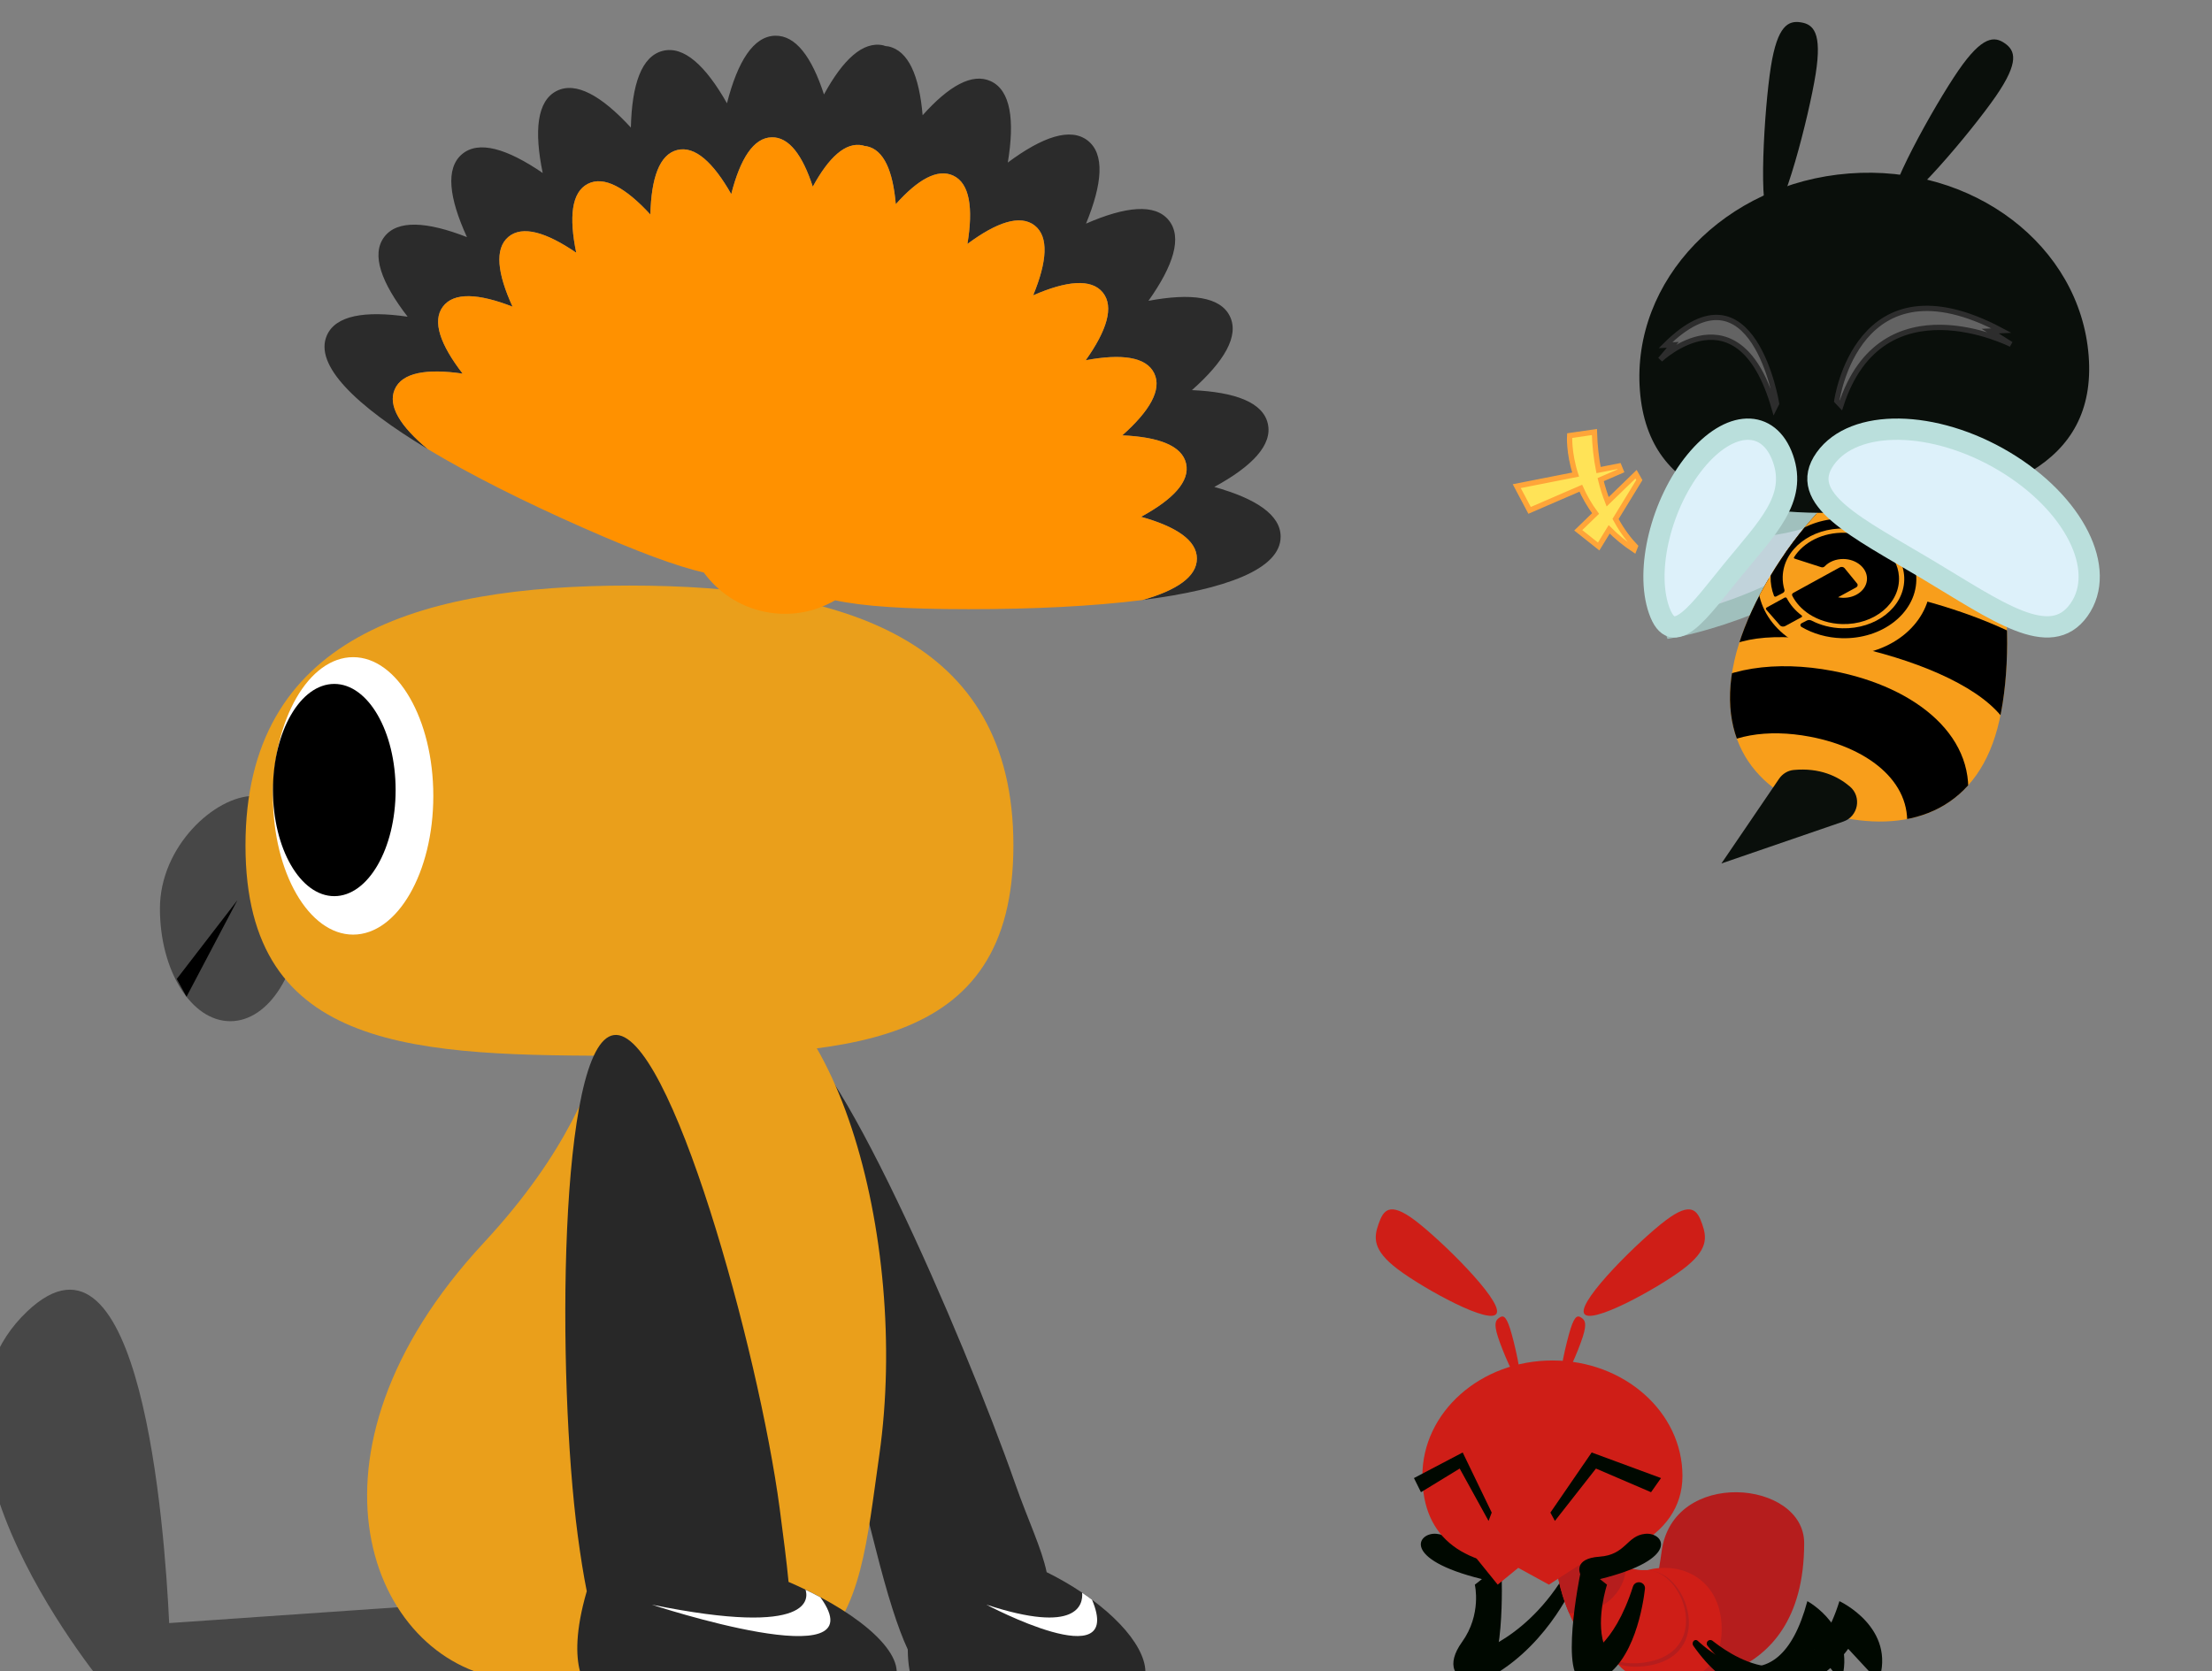 <?xml version="1.0" encoding="UTF-8" standalone="no"?>
<!DOCTYPE svg PUBLIC "-//W3C//DTD SVG 1.1//EN" "http://www.w3.org/Graphics/SVG/1.1/DTD/svg11.dtd">
<svg width="100%" height="100%" viewBox="0 0 434 328" version="1.1" xmlns="http://www.w3.org/2000/svg" xmlns:xlink="http://www.w3.org/1999/xlink" xml:space="preserve" xmlns:serif="http://www.serif.com/" style="fill-rule:evenodd;clip-rule:evenodd;stroke-miterlimit:10;">
    <rect x="0" y="0" width="434" height="328" fill="#808080" stroke="none"/>
    <g transform="matrix(1,0,0,1,-8533.87,-2652.46)">
        <g transform="matrix(1.251,0,0,0.479,-770.197,557.444)">
            <g transform="matrix(1,0,0,0.411,677.719,-1386.51)">
                <g transform="matrix(0.26,0,0,3.951,6741.19,8564.78)">
                    <g transform="matrix(2.58,0,0,1.082,172.8,1700.42)">
                        <path d="M0,81.87C-1.094,58.815 -6.718,-15.778 -33.167,9.168C-64.31,38.542 -14.187,97.648 -14.187,97.648L108.219,97.648L108.219,74.405L0,81.87Z" style="fill:rgb(71,71,71);fill-rule:nonzero;"/>
                    </g>
                    <g transform="matrix(2.58,0,0,1.082,757.647,1638.84)">
                        <path d="M0,154.56L-51.71,154.56C-51.71,154.56 -53.94,152.39 -54,144.93C-56.35,139.89 -58.74,132.36 -61.54,121.31C-70.74,85.06 -92.65,3.34 -82.52,1.67C-72.38,0 -41.2,71.22 -28.8,106.5C-25.96,114.59 -22.65,121.45 -21.53,126.91C-18.57,128.37 -15.78,129.98 -13.23,131.7C-12.44,132.23 -11.67,132.77 -10.92,133.33C-0.95,140.68 4.43,149.36 0,154.56" style="fill:rgb(40,40,40);fill-rule:nonzero;"/>
                    </g>
                    <g transform="matrix(1.214,-0.955,-2.277,-0.509,569.312,1669.19)">
                        <path d="M-57.216,-44.508C-95.783,-58.495 -115.679,-70.207 -144.572,8.189C-155.471,37.759 -122.487,77.717 -57.216,60.352C-0.327,45.217 10.027,72.784 24.423,45.787C38.818,18.79 -9.551,-27.22 -57.216,-44.508" style="fill:rgb(234,159,27);fill-rule:nonzero;"/>
                    </g>
                    <g transform="matrix(0,-1.082,-2.58,0,209.66,1590.93)">
                        <path d="M-16.45,-16.45C-30.958,-16.45 -42.719,-9.085 -42.719,-0.001C-42.719,9.085 -30.958,16.45 -16.45,16.45C-1.942,16.45 9.82,3.575 9.82,-5.511C9.82,-14.595 -1.942,-16.45 -16.45,-16.45" style="fill:rgb(71,71,71);fill-rule:nonzero;"/>
                    </g>
                    <g transform="matrix(0,-1.082,-2.58,0,465.317,1489.42)">
                        <path d="M-95.539,-84.004C-144.097,-84.004 -144.591,-43.811 -144.591,5.767C-144.591,55.347 -144.097,95.539 -95.539,95.539C-46.981,95.539 -34.952,55.347 -34.952,5.767C-34.952,-43.811 -46.981,-84.004 -95.539,-84.004" style="fill:rgb(234,159,27);fill-rule:nonzero;"/>
                    </g>
                    <g transform="matrix(0,-1.082,-2.58,0,283.764,1560.02)">
                        <path d="M-18.746,-18.746C-36.611,-18.746 -51.093,-10.353 -51.093,-0C-51.093,10.353 -36.611,18.746 -18.746,18.746C-0.881,18.746 13.601,10.353 13.601,-0C13.601,-10.353 -0.881,-18.746 -18.746,-18.746" style="fill:white;fill-rule:nonzero;"/>
                    </g>
                    <g transform="matrix(0,-1.082,-2.58,0,272.396,1563.31)">
                        <path d="M-14.34,-14.34C-28.006,-14.34 -39.084,-7.92 -39.084,0C-39.084,7.92 -28.006,14.34 -14.34,14.34C-0.674,14.34 10.404,7.92 10.404,0C10.404,-7.92 -0.674,-14.34 -14.34,-14.34" style="fill-rule:nonzero;"/>
                    </g>
                    <g transform="matrix(2.58,0,0,1.082,759.908,1388.41)">
                        <path d="M0,131.669C7.976,129.413 12.72,126.242 12.722,122.012C12.724,117.731 7.837,114.536 -0.33,112.265C7.122,108.223 11.157,104.004 10.195,99.836C9.235,95.659 3.752,93.646 -4.723,93.273C1.631,87.651 4.618,82.639 2.74,78.79C0.853,74.938 -4.931,74.211 -13.268,75.757C-8.351,68.852 -6.579,63.298 -9.272,59.972C-11.974,56.644 -17.781,57.241 -25.554,60.622C-22.32,52.78 -21.832,46.966 -25.212,44.333C-28.592,41.701 -34.121,43.593 -40.926,48.639C-39.544,40.275 -40.382,34.498 -44.265,32.7C-47.933,30.998 -52.556,33.642 -57.676,39.37C-58.347,31.636 -60.457,26.706 -64.44,25.868C-64.606,25.833 -64.777,25.817 -64.957,25.8C-65.119,25.745 -65.282,25.691 -65.458,25.654C-69.431,24.817 -73.359,28.477 -77.081,35.286C-79.467,27.978 -82.623,23.696 -86.666,23.775C-90.944,23.856 -94.049,28.802 -96.146,37.016C-100.349,29.653 -104.636,25.695 -108.791,26.742C-112.946,27.788 -114.852,33.304 -115.054,41.784C-120.794,35.558 -125.868,32.671 -129.683,34.628C-133.498,36.584 -134.105,42.383 -132.388,50.685C-139.395,45.909 -144.991,44.241 -148.261,47.006C-151.531,49.772 -150.818,55.563 -147.279,63.267C-155.176,60.195 -161.005,59.827 -163.568,63.262C-166.138,66.686 -164.136,72.176 -158.945,78.879C-167.345,77.663 -173.095,78.619 -174.819,82.538C-176.523,86.41 -173.467,91.213 -167.087,96.49C-183.917,86.387 -193.743,76.9 -190.691,69.97C-188.635,65.303 -181.785,64.17 -171.809,65.615C-177.979,57.644 -180.357,51.124 -177.302,47.046C-174.256,42.966 -167.328,43.402 -157.939,47.054C-162.144,37.902 -162.992,31.009 -159.101,27.72C-155.21,24.431 -148.556,26.414 -140.229,32.101C-142.269,22.229 -141.541,15.321 -137.014,12.994C-132.478,10.668 -126.447,14.104 -119.615,21.51C-119.375,11.433 -117.116,4.878 -112.173,3.629C-107.23,2.381 -102.129,7.082 -97.147,15.846C-94.642,6.083 -90.961,0.195 -85.861,0.093C-81.058,0 -77.307,5.092 -74.466,13.784C-70.044,5.691 -65.376,1.329 -60.649,2.324C-60.444,2.367 -60.247,2.449 -60.055,2.51C-59.845,2.534 -59.641,2.536 -59.436,2.579C-54.7,3.576 -52.195,9.448 -51.401,18.638C-45.308,11.827 -39.812,8.682 -35.455,10.703C-30.838,12.849 -29.833,19.724 -31.486,29.667C-23.384,23.657 -16.821,21.41 -12.8,24.546C-8.78,27.681 -9.355,34.591 -13.197,43.909C-3.96,39.885 2.945,39.172 6.149,43.127C9.363,47.084 7.245,53.699 1.398,61.911C11.311,60.063 18.2,60.931 20.435,65.509C22.67,70.088 19.115,76.053 11.567,82.732C21.642,83.177 28.159,85.57 29.301,90.532C30.453,95.496 25.649,100.504 16.789,105.312C26.501,108.01 32.304,111.807 32.303,116.906C32.302,124.488 19.486,129.199 0,131.669" style="fill:rgb(43,43,43);fill-rule:nonzero;"/>
                    </g>
                    <g transform="matrix(2.58,0,0,1.082,759.908,1418.34)">
                        <path d="M0,104.018C-11.621,105.486 -25.608,106.149 -40.661,106.149C-55.427,106.147 -65.274,105.495 -71.853,104.08C-76.694,106.883 -82.534,107.973 -88.445,106.729C-94.346,105.487 -99.258,102.123 -102.558,97.607C-109.059,96.106 -118.025,92.777 -130.727,87.191C-144.513,81.122 -157.043,74.867 -167.087,68.839C-173.467,63.562 -176.523,58.759 -174.819,54.887C-173.095,50.968 -167.345,50.012 -158.945,51.228C-164.136,44.525 -166.138,39.035 -163.568,35.611C-161.005,32.176 -155.176,32.544 -147.279,35.616C-150.818,27.912 -151.531,22.121 -148.261,19.355C-144.991,16.59 -139.395,18.258 -132.388,23.034C-134.105,14.732 -133.498,8.933 -129.683,6.977C-125.868,5.02 -120.794,7.907 -115.054,14.133C-114.852,5.653 -112.946,0.137 -108.791,-0.909C-104.636,-1.956 -100.349,2.002 -96.146,9.365C-94.049,1.151 -90.944,-3.795 -86.666,-3.876C-82.623,-3.955 -79.467,0.327 -77.081,7.635C-73.359,0.826 -69.431,-2.834 -65.458,-1.997C-65.282,-1.96 -65.119,-1.906 -64.957,-1.851C-64.777,-1.834 -64.606,-1.818 -64.44,-1.783C-60.457,-0.945 -58.347,3.985 -57.676,11.719C-52.556,5.991 -47.933,3.347 -44.265,5.049C-40.382,6.847 -39.544,12.624 -40.926,20.988C-34.121,15.942 -28.592,14.05 -25.212,16.682C-21.832,19.315 -22.32,25.129 -25.554,32.971C-17.781,29.59 -11.974,28.993 -9.272,32.321C-6.579,35.647 -8.351,41.201 -13.268,48.106C-4.931,46.56 0.853,47.287 2.74,51.139C4.618,54.988 1.631,60 -4.723,65.622C3.752,65.995 9.235,68.008 10.195,72.185C11.157,76.353 7.122,80.572 -0.33,84.614C7.837,86.885 12.724,90.08 12.722,94.361C12.72,98.591 7.976,101.762 0,104.018" style="fill:rgb(255,145,0);fill-rule:nonzero;"/>
                    </g>
                    <g transform="matrix(2.58,0,0,1.082,177.375,1611.12)">
                        <path d="M0,14.203L14.174,-4.149L2.279,18.352L0,14.203Z" style="fill-rule:nonzero;"/>
                    </g>
                    <g transform="matrix(2.58,0,0,1.082,606.253,1638.76)">
                        <path d="M0,154.63L-69.5,154.63C-69.5,154.63 -75.82,150.08 -70.37,131.43C-71.12,127.71 -71.81,123.42 -72.48,118.4C-77.37,81.74 -77.05,3.48 -64.02,1.74C-50.98,0 -30.16,75.44 -25.27,112.11C-24.38,118.81 -23.65,124.47 -23.19,129.26C-21.83,129.84 -20.51,130.44 -19.23,131.06C-18.03,131.63 -16.87,132.22 -15.75,132.82C-1.68,140.3 6.11,149.29 0,154.63" style="fill:rgb(40,40,40);fill-rule:nonzero;"/>
                    </g>
                    <g transform="matrix(2.58,0,0,1.082,463.992,1799.6)">
                        <path d="M0,-14.08C38.12,-6.34 36.5,-15.83 35.91,-17.57C37.11,-17 38.27,-16.41 39.39,-15.81C53.38,3.49 0,-14.08 0,-14.08" style="fill:white;fill-rule:nonzero;"/>
                    </g>
                    <g transform="matrix(2.58,0,0,1.082,665.748,1799.97)">
                        <path d="M0,-14.43C21.35,-7.44 22.62,-14.49 22.39,-17.21C23.18,-16.68 23.95,-16.14 24.7,-15.58C32.46,2.78 0,-14.43 0,-14.43" style="fill:white;fill-rule:nonzero;"/>
                    </g>
                </g>
                <g transform="matrix(0.092,0,0,1.875,6944.74,12137.5)">
                    <g transform="matrix(2.58,0,0,0.803,823.188,1790.27)">
                        <path d="M0,130.895C0,130.895 92.984,141.482 92.984,39.323C92.984,-2.522 6.049,-10.587 -1.215,44.909C-8.479,100.406 -31.947,128.599 0,130.895" style="fill:rgb(181,29,29);fill-rule:nonzero;"/>
                    </g>
                    <g transform="matrix(0,-0.803,-2.58,0,832.186,1834.77)">
                        <path d="M-40.779,-34.993C-66.592,-34.993 -75.51,-18.031 -75.51,2.893C-75.51,23.817 -66.592,40.779 -40.779,40.779C-14.967,40.779 -0.262,23.817 -0.262,2.893C-0.262,-18.031 -14.967,-34.993 -40.779,-34.993" style="fill:rgb(207,30,23);fill-rule:nonzero;"/>
                    </g>
                    <g transform="matrix(2.58,0,0,0.803,906.769,1906.09)">
                        <path d="M0,-40.294C6.7,-35.136 60.697,8.488 83.884,-66.507C83.884,-66.507 121.896,-48.927 109.754,-13.275L89.691,-34.952C89.691,-34.952 48.021,26.213 -3.272,-36.941C-4.37,-38.293 -3.661,-40.334 -1.961,-40.721C-1.273,-40.878 -0.558,-40.724 0,-40.294" style="fill:rgb(0,8,0);fill-rule:nonzero;"/>
                    </g>
                    <g transform="matrix(1.409,0.673,2.162,-0.439,487.494,1851.41)">
                        <path d="M31.228,-21.832C31.228,-21.832 45.684,13.069 22.884,61.526L31.228,63.522C31.228,63.522 57.602,23.434 51.22,-21.76L31.228,-21.832Z" style="fill:rgb(0,8,0);fill-rule:nonzero;"/>
                    </g>
                    <g transform="matrix(2.58,0,0,0.803,789.631,1821.87)">
                        <path d="M0,81.489C-26.321,84.392 -40.869,65.624 -48.708,47.545C-52.266,39.319 -54.442,31.237 -55.702,25.41C-57.248,18.285 -54.899,10.718 -49.226,6.209C-37.758,-2.903 -25.874,10.646 -10.482,16.144C-6.446,17.585 -2.155,18.471 2.42,18.244C28.527,16.967 49.175,76.053 0,81.489" style="fill:rgb(181,29,29);fill-rule:nonzero;"/>
                    </g>
                    <g transform="matrix(2.58,0,0,0.803,786.01,1821.94)">
                        <path d="M0,79.15C-25.89,81.97 -40.2,63.74 -47.91,46.18C-51.41,38.19 -53.55,30.34 -54.79,24.68C-56.31,17.76 -54,10.41 -48.42,6.03C-37.14,-2.82 -25.45,10.34 -10.31,15.68C-6.34,17.08 -2.12,17.94 2.38,17.72C28.06,16.48 48.37,73.87 0,79.15" style="fill:rgb(207,30,23);fill-rule:nonzero;"/>
                    </g>
                    <g transform="matrix(2.58,0,0,0.803,759.41,1844.29)">
                        <path d="M0,-12.14C-0.63,4.88 -15.75,18.5 -34.31,18.5C-35.42,18.5 -36.52,18.45 -37.6,18.36C-41.1,10.37 -43.24,2.52 -44.48,-3.14C-46,-10.06 -43.69,-17.41 -38.11,-21.79C-26.83,-30.64 -15.14,-17.48 0,-12.14" style="fill:rgb(181,29,29);fill-rule:nonzero;"/>
                    </g>
                    <g transform="matrix(2.58,0,0,0.803,689.67,1854.35)">
                        <path d="M0,34.417C0,34.417 18.77,28.74 31.644,-11.839C32.531,-14.634 36.18,-15.541 38.346,-13.488L38.361,-13.474C39.236,-12.645 39.669,-11.486 39.538,-10.313C38.516,-1.155 32.746,38.998 9.342,49.958L0,34.417Z" style="fill:rgb(0,8,0);fill-rule:nonzero;"/>
                    </g>
                    <g transform="matrix(2.58,0,0,0.803,547.312,1873.05)">
                        <path d="M0,-43.299C0,-43.299 4.845,-53.594 -12.717,-54.805C-30.279,-56.016 -30.582,-68.734 -42.997,-69.945C-55.411,-71.156 -66.917,-53.291 -13.02,-39.968L-17.695,-36.261C-17.695,-36.261 -12.968,-16.645 -26.216,1.781C-36.553,16.158 -32.753,27.857 -14.946,27.857C2.862,27.857 0,-43.299 0,-43.299" style="fill:rgb(0,8,0);fill-rule:nonzero;"/>
                    </g>
                    <g transform="matrix(0,0.803,2.58,0,613.787,1710.83)">
                        <path d="M93.726,-78.117C135.932,-78.117 154.537,-49.649 154.537,-2.196C154.537,45.257 135.932,93.726 93.726,93.726C51.52,93.726 17.306,55.257 17.306,7.804C17.306,-39.649 51.52,-78.117 93.726,-78.117" style="fill:rgb(207,30,23);fill-rule:nonzero;"/>
                    </g>
                    <g transform="matrix(2.58,0,0,0.803,693.682,1833.91)">
                        <path d="M0,-4.09L-25.468,12.455L-45.745,1.327L-59.316,12.455L-75.213,-7.25C-75.213,-7.25 -37.18,-16.545 0,-4.09" style="fill:rgb(207,30,23);fill-rule:nonzero;"/>
                    </g>
                    <g transform="matrix(-1.462,-0.662,-2.125,0.455,527.785,1723.88)">
                        <path d="M9.165,-22.233C0.072,-19.485 -22.815,-10.394 -22.815,-7.709C-22.816,-5.025 0.071,-9.764 9.165,-12.511C18.259,-15.259 19.022,-17.666 19.022,-20.351C19.022,-23.034 18.259,-24.981 9.165,-22.233" style="fill:rgb(207,30,23);fill-rule:nonzero;"/>
                    </g>
                    <g transform="matrix(-2.435,-0.266,-0.854,0.758,447.512,1698.89)">
                        <path d="M37.516,-50.987C17.254,-44.507 -33.735,-20.522 -33.735,-11.055C-33.735,-1.587 17.256,-10.221 37.516,-16.701C57.778,-23.182 59.477,-31.4 59.477,-40.868C59.477,-50.336 57.777,-57.468 37.516,-50.987" style="fill:rgb(207,30,23);fill-rule:nonzero;"/>
                    </g>
                    <g transform="matrix(-1.462,0.662,2.125,0.455,698.88,1723.88)">
                        <path d="M-9.165,-22.233C-0.072,-19.485 22.815,-10.394 22.815,-7.709C22.816,-5.025 -0.071,-9.764 -9.165,-12.511C-18.259,-15.259 -19.022,-17.666 -19.022,-20.351C-19.022,-23.034 -18.259,-24.981 -9.165,-22.233" style="fill:rgb(207,30,23);fill-rule:nonzero;"/>
                    </g>
                    <g transform="matrix(-2.435,0.266,0.854,0.758,779.153,1698.89)">
                        <path d="M-37.516,-50.987C-17.254,-44.507 33.735,-20.522 33.735,-11.055C33.735,-1.587 -17.256,-10.221 -37.516,-16.701C-57.778,-23.182 -59.477,-31.4 -59.477,-40.868C-59.477,-50.336 -57.777,-57.468 -37.516,-50.987" style="fill:rgb(207,30,23);fill-rule:nonzero;"/>
                    </g>
                    <g transform="matrix(2.58,0,0,0.803,630.465,1778.07)">
                        <path d="M0,34.281L27.276,-5.516L73.094,11.427L66.505,20.783L30.112,5.123L2.972,39.797L0,34.281Z" style="fill:rgb(0,8,0);fill-rule:nonzero;"/>
                    </g>
                    <g transform="matrix(2.58,0,0,0.803,530.448,1778.07)">
                        <path d="M0,34.281L-19.175,-5.516L-51.384,11.427L-46.752,20.783L-21.168,5.123L-2.089,39.797L0,34.281Z" style="fill:rgb(0,8,0);fill-rule:nonzero;"/>
                    </g>
                    <g transform="matrix(2.58,0,0,0.803,681.324,1873.05)">
                        <path d="M0,-43.299C0,-43.299 -4.845,-53.594 12.717,-54.805C30.279,-56.016 30.582,-68.734 42.997,-69.945C55.411,-71.156 66.917,-53.291 13.02,-39.968L17.695,-36.261C17.695,-36.261 10.387,-14.231 15.489,2.725C20.59,19.682 21.081,27.857 3.274,27.857C-14.534,27.857 0,-43.299 0,-43.299" style="fill:rgb(0,8,0);fill-rule:nonzero;"/>
                    </g>
                    <g transform="matrix(2.58,0,0,0.803,881.48,1906.09)">
                        <path d="M0,-40.294C5.791,-35.136 52.459,8.488 72.499,-66.507C72.499,-66.507 105.353,-48.927 94.858,-13.275L77.518,-34.952C77.518,-34.952 41.503,26.213 -2.828,-36.941C-3.777,-38.293 -3.164,-40.334 -1.695,-40.721C-1.1,-40.878 -0.482,-40.724 0,-40.294" style="fill:rgb(0,8,0);fill-rule:nonzero;"/>
                    </g>
                </g>
                <g transform="matrix(-0.275,0,0,4.182,7548.2,6682.8)">
                    <g transform="matrix(2.58,0,0,1.082,1912.8,1854.32)">
                        <path d="M0,44.751C0,44.751 -30.404,39.242 -44.918,19.621C-59.432,0 -32.656,26.651 -12.512,21.897C-12.512,21.897 6.381,27.692 0,44.751Z" style="fill:rgb(193,211,219);fill-rule:nonzero;stroke:rgb(160,192,189);stroke-width:4.69px;"/>
                    </g>
                    <g transform="matrix(-0.561,-1.056,-2.518,0.235,1800.16,1872.81)">
                        <path d="M-40.953,-22.026C-61.051,-22.026 -69.427,-8.583 -69.427,7.998C-69.427,24.58 -61.051,38.023 -40.953,38.023C-20.855,38.023 12.476,26.856 12.476,10.274C12.476,-6.308 -20.855,-22.026 -40.953,-22.026" style="fill:rgb(248,158,27);fill-rule:nonzero;"/>
                    </g>
                    <g transform="matrix(2.58,0,0,1.082,1853.08,1956.45)">
                        <path d="M0,-16.165L12.737,2.485L-14.204,-6.744C-17.526,-7.882 -18.332,-12.201 -15.654,-14.473C-13.005,-16.72 -8.997,-18.65 -3.233,-18.111C-1.923,-17.988 -0.742,-17.252 0,-16.165" style="fill:rgb(10,15,11);fill-rule:nonzero;"/>
                    </g>
                    <g transform="matrix(2.58,0,0,1.082,1473.75,1705.48)">
                        <clipPath id="_clip1">
                            <path d="M113.775,144.686C97.59,148.291 93.937,183.253 98.306,202.87C102.676,222.486 117.617,227.74 133.803,224.135C149.989,220.53 161.288,209.432 156.919,189.815C152.799,171.319 132.485,144.381 116.611,144.381C115.648,144.381 114.701,144.48 113.775,144.686Z" clip-rule="nonzero"/>
                        </clipPath>
                        <g clip-path="url(#_clip1)">
                            <g transform="matrix(1,0,0,1,166.658,221.002)">
                                <path d="M0,-23.79L-3.21,-10.17C-8.3,-14.87 -17.05,-16.28 -26.49,-14.49C-39.96,-11.94 -49.73,-3.84 -47.69,6.92C-47.65,7.14 -47.6,7.36 -47.55,7.57L-60.67,2.73C-60.83,2.15 -60.97,1.54 -61.09,0.92C-63.94,-14.1 -50.3,-25.41 -31.51,-28.98C-18.92,-31.36 -7.21,-29.68 0,-23.79" style="fill-rule:nonzero;"/>
                            </g>
                            <g transform="matrix(1,0,0,1,162.418,199.382)">
                                <path d="M0,-25.1L-1.76,-11.4C-7.74,-15.62 -18.67,-15.85 -33.14,-12.48C-47.57,-9.13 -60.72,-3.34 -65.49,3.92L-74.12,-11.72C-66.22,-16.84 -55.08,-21.16 -42.21,-24.16C-23.58,-28.49 -9.41,-29.02 0,-25.1" style="fill-rule:nonzero;"/>
                            </g>
                            <g transform="matrix(1,0,0,1,161.981,166.222)">
                                <path d="M0,0.721L-8.273,3.28C-14.093,-0.73 -24.413,-1.8 -38.093,-0.1C-51.863,1.61 -64.723,5.55 -70.823,11.56L-77.171,5.075C-70.078,-1.328 -63,-6.009 -48.37,-7.829C-24.06,-10.839 -7.69,-8.419 0,0.721" style="fill-rule:nonzero;"/>
                            </g>
                            <g transform="matrix(0,-1,-1,0,132.615,153.342)">
                                <path d="M-19.093,-19.093C-27.984,-19.093 -35.191,-10.545 -35.191,-0.001C-35.191,10.545 -27.984,19.093 -19.093,19.093C-10.202,19.093 -2.995,10.545 -2.995,-0.001C-2.995,-10.545 -10.202,-19.093 -19.093,-19.093" style="fill:rgb(248,158,27);fill-rule:nonzero;"/>
                            </g>
                            <g transform="matrix(1,0,0,1,132.796,175.978)">
                                <path d="M0,-8.617C1.688,-8.635 3.197,-7.994 4.157,-6.981C4.332,-6.795 4.634,-6.725 4.903,-6.811L10.795,-8.703C10.796,-8.703 10.797,-8.704 10.798,-8.704C10.934,-8.749 10.99,-8.884 10.923,-8.989C8.842,-12.311 4.558,-14.526 -0.33,-14.396C-0.643,-14.387 -0.953,-14.369 -1.26,-14.342C-1.288,-14.34 -1.316,-14.337 -1.344,-14.334C-1.389,-14.33 -1.435,-14.325 -1.481,-14.321C-7.354,-13.693 -11.933,-9.688 -12.27,-4.829C-12.682,1.11 -6.842,5.909 0.28,5.719C3.022,5.645 5.534,4.843 7.546,3.548C9.191,2.476 10.496,1.073 11.313,-0.532C11.427,-0.755 11.332,-1.011 11.089,-1.144L0.8,-6.772C0.453,-6.962 -0.02,-6.883 -0.255,-6.596L-3.022,-3.214C-3.255,-2.929 -3.164,-2.547 -2.819,-2.36L1.185,-0.186C0.844,-0.119 0.49,-0.078 0.126,-0.068C-2.785,0.01 -5.191,-1.874 -5.214,-4.263C-5.237,-6.622 -2.883,-8.586 0,-8.617" style="fill-rule:nonzero;"/>
                            </g>
                            <g transform="matrix(1,0,0,1,149.751,180.089)">
                                <path d="M0,-2.047C-0.87,-2.523 -3.119,-3.753 -3.961,-4.214C-4.128,-4.305 -4.355,-4.247 -4.434,-4.095C-5.194,-2.643 -6.323,-1.346 -7.726,-0.287C-7.866,-0.181 -7.851,0.002 -7.694,0.087L-4.068,2.055C-3.695,2.258 -3.19,2.18 -2.926,1.879L0.102,-1.572C0.238,-1.727 0.192,-1.942 0,-2.047" style="fill-rule:nonzero;"/>
                            </g>
                            <g transform="matrix(1,0,0,1,142.02,161.766)">
                                <path d="M0,19.738L-1.146,19.149C-1.455,18.99 -1.849,18.993 -2.161,19.154C-4.135,20.174 -6.452,20.792 -8.942,20.858C-16.362,21.057 -22.508,16.298 -22.67,10.229C-22.833,4.165 -16.944,-0.921 -9.53,-1.12C-2.111,-1.318 4.035,3.441 4.198,9.51C4.224,10.496 4.09,11.457 3.817,12.374C3.736,12.645 3.87,12.925 4.155,13.074L5.654,13.856C5.828,13.947 6.061,13.877 6.123,13.715C6.644,12.366 6.908,10.927 6.868,9.439C6.674,2.163 -0.694,-3.542 -9.588,-3.304C-18.476,-3.066 -25.535,3.031 -25.341,10.3C-25.146,17.575 -17.778,23.28 -8.884,23.043C-5.566,22.954 -2.504,22.05 0.021,20.574C0.38,20.365 0.369,19.928 0,19.738" style="fill-rule:nonzero;"/>
                            </g>
                        </g>
                    </g>
                    <g transform="matrix(-0.198,1.079,2.572,0.083,1806.46,1781.08)">
                        <path d="M56.45,-46.186C80.823,-46.187 86.815,-23.911 86.816,3.568C86.816,31.048 80.823,53.324 56.45,53.324C32.078,53.324 12.32,31.048 12.32,3.569C12.319,-23.91 32.077,-46.186 56.45,-46.186" style="fill:rgb(10,15,11);fill-rule:nonzero;"/>
                    </g>
                    <g transform="matrix(0.404,1.069,2.548,-0.169,1870.28,1774.09)">
                        <path d="M-5.171,-14.129C4.099,-14.129 27.572,-11.895 27.572,-9.114C27.572,-6.332 4.1,-4.098 -5.171,-4.098C-14.441,-4.098 -15.89,-6.333 -15.89,-9.113C-15.89,-11.894 -14.441,-14.129 -5.171,-14.129" style="fill:rgb(10,15,11);fill-rule:nonzero;"/>
                    </g>
                    <g transform="matrix(1.469,0.89,2.121,-0.616,1753.5,1770.34)">
                        <path d="M-0.804,-10.781C8.466,-10.78 31.938,-8.545 31.938,-5.764C31.938,-2.983 8.466,-0.749 -0.804,-0.749C-10.075,-0.749 -11.524,-2.984 -11.525,-5.765C-11.525,-8.546 -10.075,-10.781 -0.804,-10.781" style="fill:rgb(10,15,11);fill-rule:nonzero;"/>
                    </g>
                    <g transform="matrix(-1.319,-0.93,-2.217,0.553,1680.46,1863.83)">
                        <path d="M-28.037,-49.296C-38.924,-50.229 -37.484,-35.501 -37.485,-17.484C-37.485,0.533 -38.924,15.014 -28.037,15.948C-17.151,16.88 -8.326,3.031 -8.325,-14.985C-8.325,-33.001 -17.15,-48.362 -28.037,-49.296" style="fill:rgb(221,241,250);fill-rule:nonzero;"/>
                    </g>
                    <g transform="matrix(-1.319,-0.93,-2.217,0.553,1680.46,1863.83)">
                        <path d="M-28.037,-49.296C-38.924,-50.229 -37.484,-35.501 -37.485,-17.484C-37.485,0.533 -38.924,15.014 -28.037,15.948C-17.151,16.88 -8.326,3.031 -8.325,-14.985C-8.325,-33.001 -17.15,-48.362 -28.037,-49.296Z" style="fill:none;fill-rule:nonzero;stroke:rgb(186,223,220);stroke-width:4.69px;"/>
                    </g>
                    <g transform="matrix(-1.993,0.687,1.638,0.836,1940.8,1885.21)">
                        <path d="M13.707,-38.26C21.751,-33.377 20.687,-24.358 20.687,-12.436C20.687,-0.515 21.75,9.794 13.707,4.911C5.663,0.028 -0.857,-13.595 -0.858,-25.517C-0.858,-37.438 5.663,-43.143 13.707,-38.26" style="fill:rgb(221,241,250);fill-rule:nonzero;"/>
                    </g>
                    <g transform="matrix(-1.993,0.687,1.638,0.836,1940.8,1885.21)">
                        <path d="M13.707,-38.26C21.751,-33.377 20.687,-24.358 20.687,-12.436C20.687,-0.515 21.75,9.794 13.707,4.911C5.663,0.028 -0.857,-13.595 -0.858,-25.517C-0.858,-37.438 5.663,-43.143 13.707,-38.26Z" style="fill:none;fill-rule:nonzero;stroke:rgb(186,223,220);stroke-width:4.69px;"/>
                    </g>
                    <g transform="matrix(2.58,0,0,1.082,1820.15,1814.84)">
                        <path d="M0,31.473C0,31.473 -4.464,-0.968 -36.397,15.975L-33.906,16.083L-38.525,18.998C-38.525,18.998 -9.945,4.567 -0.915,32.441L0,31.473Z" style="fill:rgb(99,99,99);fill-rule:nonzero;stroke:rgb(45,45,45);stroke-width:1.17px;"/>
                    </g>
                    <g transform="matrix(2.58,0,0,1.082,1854.48,1815.98)">
                        <path d="M0,30.995C0,30.995 5.181,-1.03 24.556,18.13L22.942,18.061L25.712,21.295C25.712,21.295 8.32,4.878 0.521,32.025L0,30.995Z" style="fill:rgb(99,99,99);fill-rule:nonzero;stroke:rgb(45,45,45);stroke-width:1.17px;"/>
                    </g>
                    <g transform="matrix(2.58,0,0,1.082,1995.34,1865.67)">
                        <path d="M0,8.598L2.839,3.261L-10.173,0.711C-8.596,-4.211 -8.856,-7.871 -8.856,-7.871L-14.326,-8.661C-14.416,-5.564 -14.751,-2.79 -15.243,-0.282L-19.758,-1.167L-20.192,-0.108L-15.708,1.825C-16.151,3.608 -16.674,5.231 -17.254,6.705L-23.531,0.637L-24.26,1.921L-19,10.486C-20.448,13.151 -22.014,15.136 -23.366,16.549L-23.086,17.259C-20.947,15.843 -19.138,14.332 -17.591,12.78L-15.271,16.559L-10.755,12.986L-14.579,9.29C-13.184,7.402 -12.122,5.515 -11.32,3.717L0,8.598Z" style="fill:rgb(255,227,87);fill-rule:nonzero;stroke:rgb(255,165,57);stroke-width:1.17px;"/>
                    </g>
                </g>
            </g>
        </g>
    </g>
</svg>
